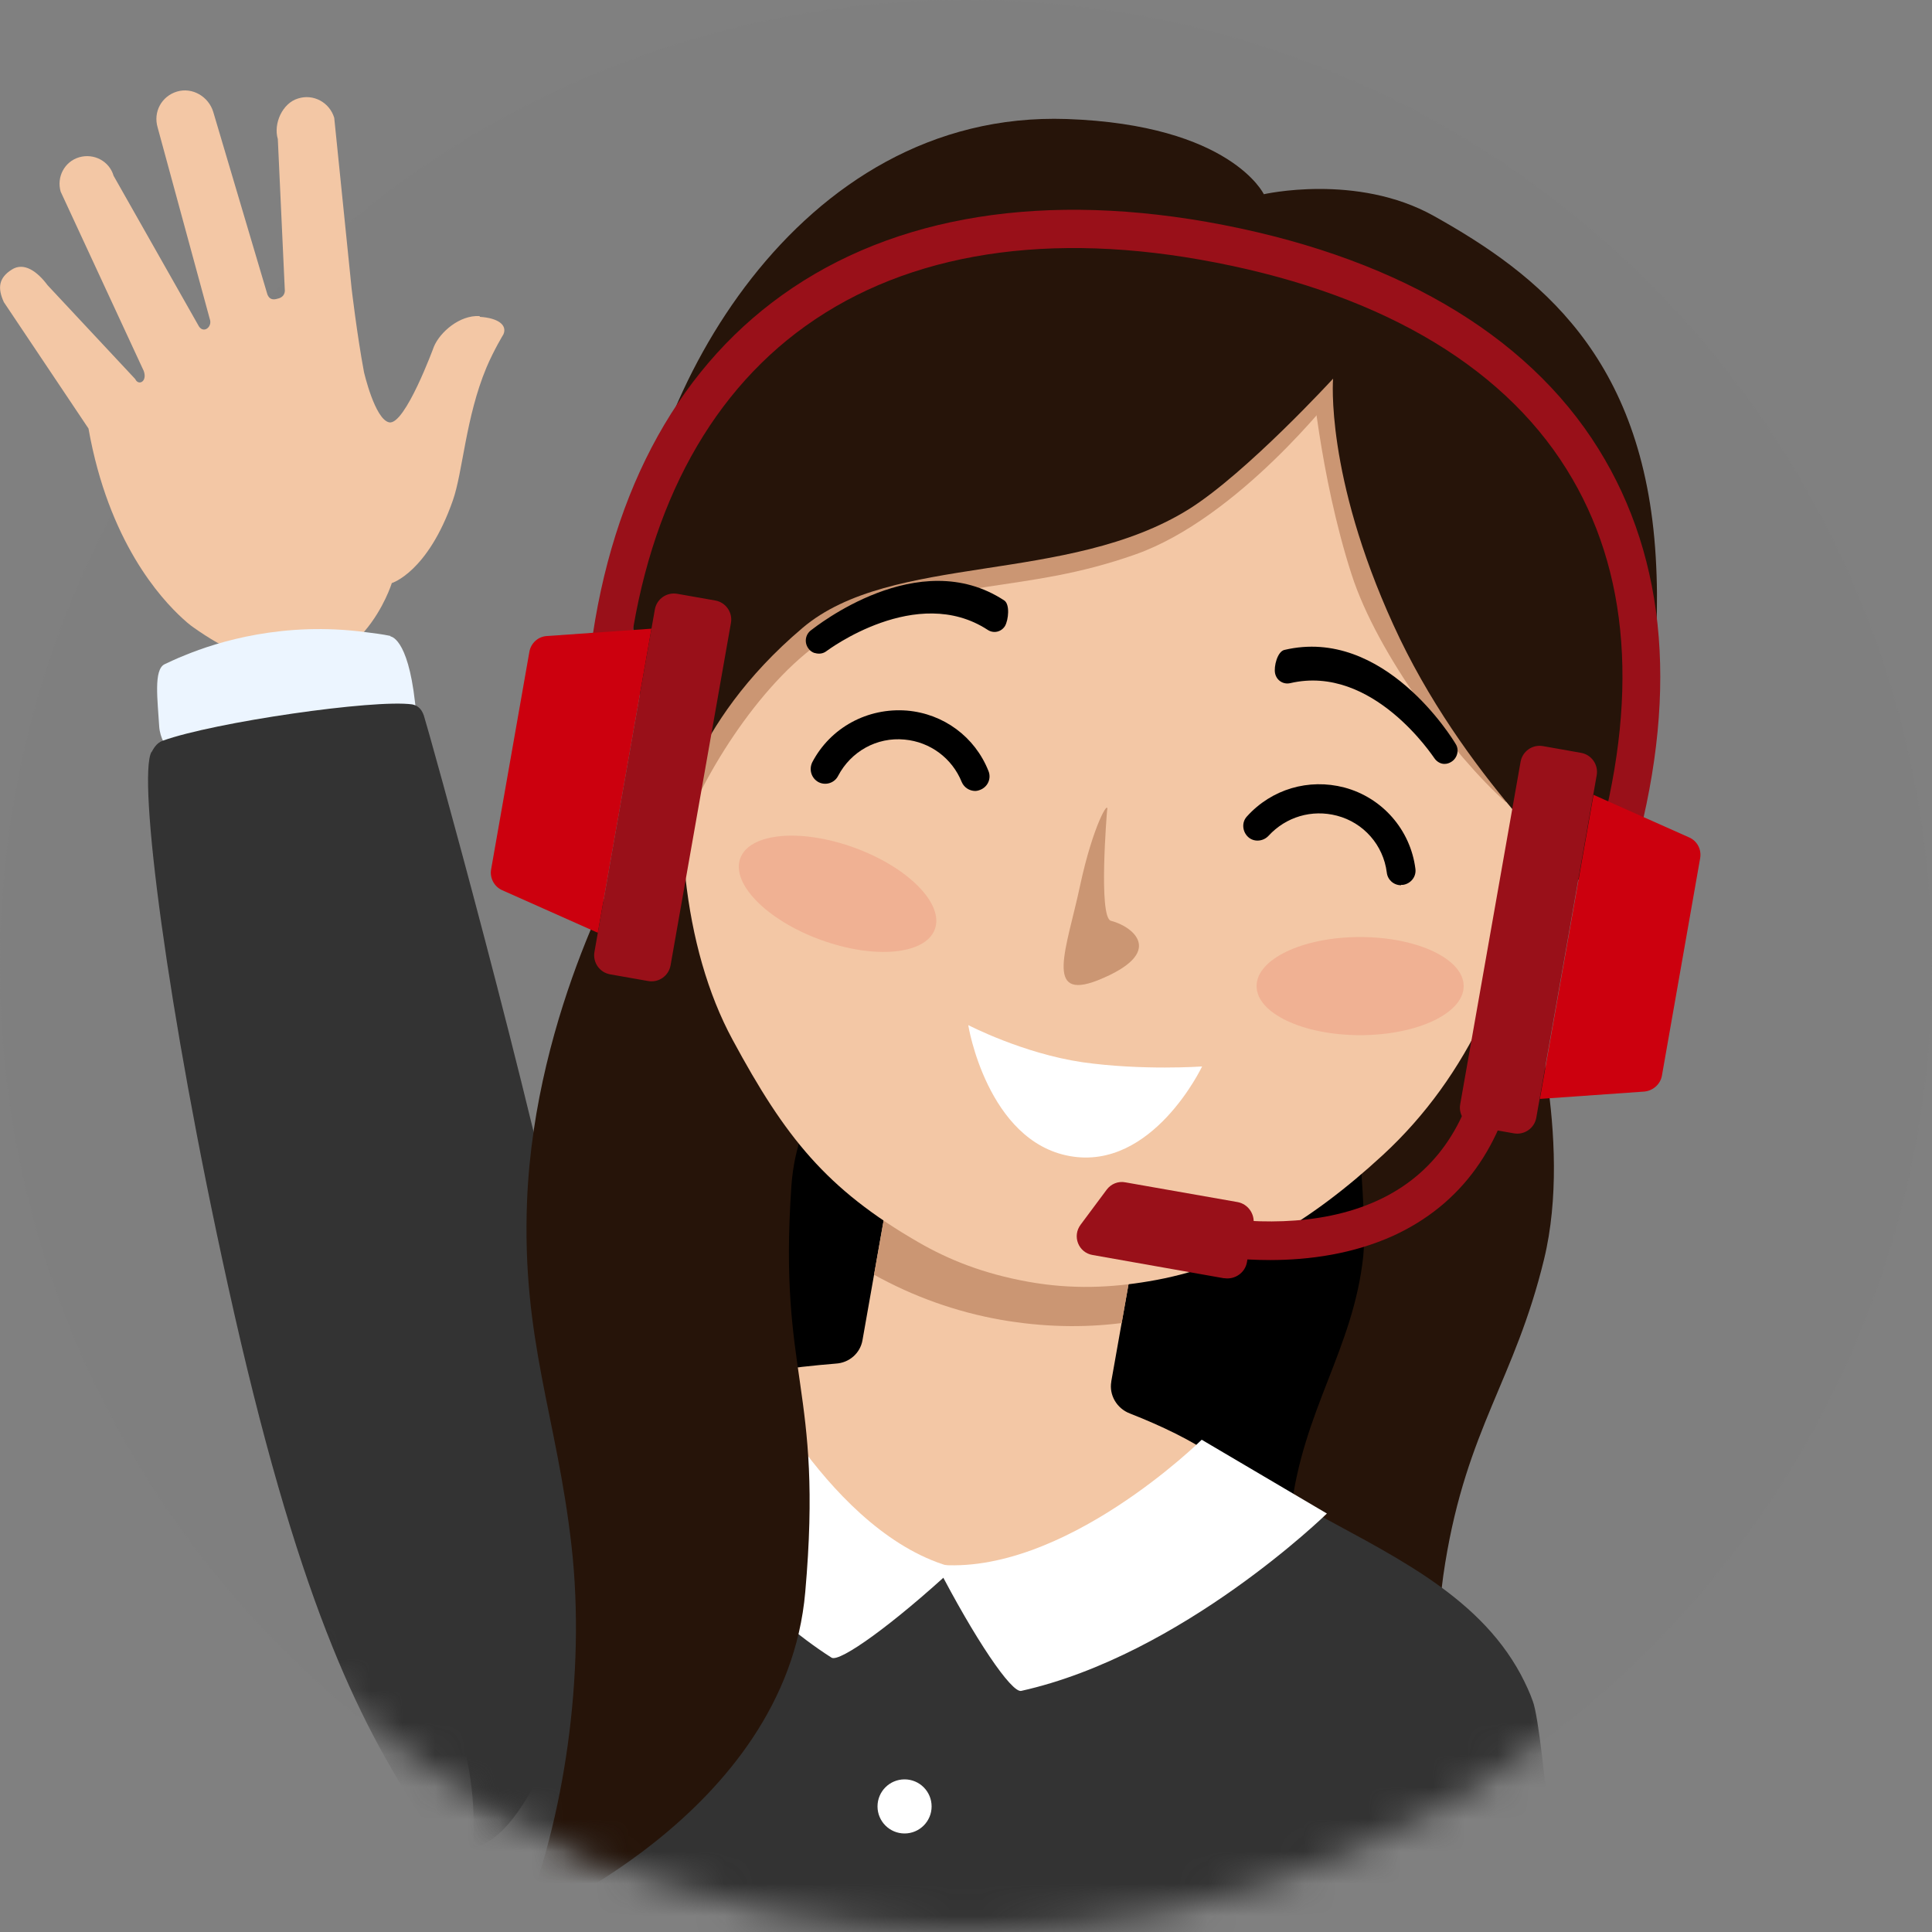 <svg width="60" height="60" viewBox="0 0 60 60" fill="none" xmlns="http://www.w3.org/2000/svg">
<rect x="0" y="0" width="60" height="60" fill="#808080" stroke="none"/>
<path d="M60 30C60 13.431 46.569 0 30 0C13.431 0 0 13.431 0 30C0 46.569 13.431 60 30 60C46.569 60 60 46.569 60 30Z" fill="#7F7F7F"/>
<mask id="mask0_333_16683" style="mask-type:luminance" maskUnits="userSpaceOnUse" x="0" y="0" width="60" height="60">
<path d="M60 30C60 13.431 46.569 0 30 0C13.431 0 0 13.431 0 30C0 46.569 13.431 60 30 60C46.569 60 60 46.569 60 30Z" fill="white"/>
</mask>
<g mask="url(#mask0_333_16683)">
<path d="M47.448 30.672C47.448 30.672 48.864 35.352 47.952 39.108C47.04 42.864 45.564 44.34 44.88 48.552C44.196 52.764 45.384 55.296 45.384 55.296L20.292 52.308L19.764 37.38L20.1 25.848L47.436 30.672H47.448Z" fill="#261409"/>
<path d="M22.464 26.052L21.9 45.936L21.168 55.272L40.512 57.828C40.512 57.828 39.72 50.052 40.092 46.92C40.464 43.788 42.024 41.904 42.336 39.024C42.552 37.032 41.436 28.392 41.436 28.392L22.488 26.052H22.464Z" fill="black"/>
<path d="M34.512 42.9L35.352 38.16L27.636 36.804L26.784 41.628C26.712 42.024 26.376 42.324 25.956 42.348C24.624 42.456 23.064 42.66 21.96 42.996C21.648 43.092 23.364 47.844 29.496 48.9C34.62 49.788 38.028 46.38 38.232 46.152C38.652 45.672 37.14 44.7 35.088 43.896C34.68 43.74 34.44 43.32 34.512 42.912V42.9Z" fill="#F3C7A5"/>
<path d="M27.144 39.588C28.356 40.26 29.676 40.74 31.104 40.992C32.364 41.208 33.612 41.244 34.836 41.088L35.292 38.496L27.576 37.14L27.144 39.588Z" fill="#CB9673"/>
<path d="M48.528 63.96C41.676 65.796 33.852 64.356 25.872 62.952C18.036 61.572 22.632 60.9 14.568 58.236C15.636 52.2 10.272 47.448 10.692 46.788C11.808 45.036 11.784 44.568 13.704 44.28C15.732 43.968 17.736 43.62 19.728 43.2C21 42.924 21.924 42.72 23.184 42.372C23.304 42.624 23.388 42.84 23.496 43.104C24.024 44.364 24.936 45.636 25.824 46.656C26.664 47.628 27.888 48.3 29.16 48.6C29.232 48.612 29.292 48.636 29.364 48.648C29.652 48.708 29.928 48.744 30.216 48.768C32.7 48.936 34.98 47.448 36.756 45.624C37.008 45.36 37.152 45.216 37.392 44.952C38.316 45.792 39.324 46.14 40.44 46.764C43.056 48.228 45.852 49.44 47.232 52.008C47.376 52.284 47.508 52.56 47.604 52.836C47.94 53.724 48.552 61.26 48.528 63.96Z" fill="#333333"/>
<path d="M28.092 56.94C28.556 56.94 28.932 56.564 28.932 56.1C28.932 55.636 28.556 55.26 28.092 55.26C27.628 55.26 27.252 55.636 27.252 56.1C27.252 56.564 27.628 56.94 28.092 56.94Z" fill="white"/>
<path d="M29.088 48.6C30.276 50.904 31.416 52.584 31.716 52.512C36.72 51.396 41.208 47.004 41.208 47.004L37.32 44.712C37.32 44.712 33.012 48.972 29.088 48.588V48.6Z" fill="white"/>
<path d="M29.628 48.696C27.732 50.448 26.076 51.636 25.824 51.48C21.504 48.72 18.78 43.056 18.78 43.056L23.22 42.228C23.22 42.228 25.812 47.7 29.628 48.684V48.696Z" fill="white"/>
</g>
<path d="M14.892 9.816C14.28 9.78 13.668 10.308 13.476 10.764C13.476 10.764 12.576 13.224 12.084 13.116C11.64 13.02 11.304 11.556 11.304 11.556C11.088 10.404 10.92 8.964 10.92 8.964L10.38 3.66C10.236 3.18 9.732 2.904 9.252 3.06C8.772 3.204 8.484 3.84 8.628 4.32L8.844 8.988C8.844 8.988 8.88 9.192 8.664 9.264C8.544 9.3 8.388 9.348 8.304 9.144L6.624 3.48C6.48 3 5.976 2.7 5.496 2.844C5.016 2.988 4.752 3.48 4.896 3.96L6.516 9.912C6.6 10.14 6.336 10.368 6.18 10.14L3.528 5.46C3.396 5.004 2.916 4.752 2.46 4.884C2.004 5.016 1.752 5.496 1.884 5.952L4.464 11.52C4.584 11.856 4.296 11.988 4.2 11.772L1.476 8.856C1.164 8.436 0.744 8.124 0.36 8.376C-0.036 8.628 -0.084 8.94 0.12 9.384L2.748 13.308C3.372 16.824 4.992 18.588 5.676 19.212C5.868 19.392 6.012 19.488 6.012 19.488C6.996 20.184 7.824 20.52 8.544 20.64C8.7 20.652 8.868 20.676 9.024 20.688C10.092 20.712 10.836 20.184 11.328 19.596C11.928 18.888 12.168 18.108 12.168 18.108C12.168 18.108 13.284 17.772 14.064 15.54C14.376 14.652 14.46 12.96 15.108 11.412C15.336 10.872 15.636 10.38 15.636 10.38C15.756 10.092 15.468 9.876 14.904 9.84L14.892 9.816Z" fill="#F3C7A5"/>
<path d="M12.132 19.752C11.868 19.692 11.616 19.668 11.352 19.632C8.832 19.296 6.78 19.92 5.736 20.352C5.46 20.46 5.244 20.568 5.112 20.628C4.764 20.796 4.896 21.744 4.944 22.56C4.992 23.28 5.712 23.796 5.712 23.796L12.984 23.112C12.972 22.596 12.936 22.176 12.888 21.804C12.66 19.776 12.12 19.764 12.12 19.764L12.132 19.752Z" fill="#ECF5FF"/>
<mask id="mask1_333_16683" style="mask-type:luminance" maskUnits="userSpaceOnUse" x="0" y="0" width="60" height="60">
<path d="M60 30C60 13.431 46.569 0 30 0C13.431 0 0 13.431 0 30C0 46.569 13.431 60 30 60C46.569 60 60 46.569 60 30Z" fill="white"/>
</mask>
<g mask="url(#mask1_333_16683)">
<path d="M4.704 23.364C4.752 23.28 4.848 23.076 5.052 23.004C6.648 22.428 11.628 21.708 12.804 21.876C12.924 21.9 13.08 21.972 13.164 22.224C13.284 22.584 16.524 34.176 17.82 40.704C18.84 45.864 20.1 46.416 21.396 50.856C24.36 53.424 17.448 53.436 17.448 53.436C17.448 53.436 15.36 59.94 12.996 56.292C11.1 53.364 9.216 49.62 7.08 39.924C5.172 31.284 4.272 24.12 4.704 23.352V23.364Z" fill="#333333"/>
</g>
<mask id="mask2_333_16683" style="mask-type:luminance" maskUnits="userSpaceOnUse" x="0" y="0" width="60" height="60">
<path d="M60 30C60 13.431 46.569 0 30 0C13.431 0 0 13.431 0 30C0 46.569 13.431 60 30 60C46.569 60 60 46.569 60 30Z" fill="white"/>
</mask>
<g mask="url(#mask2_333_16683)">
<path d="M19.56 26.364C19.56 26.364 16.608 31.332 16.368 37.296C16.2 41.616 17.292 43.98 17.748 48C18.204 52.02 17.496 56.592 16.2 59.712C16.2 59.712 24.408 56.364 25.008 49.44C25.572 43.044 24.168 42.804 24.576 36.852C24.756 34.212 26.292 33.36 26.292 33.36L21.348 26.316L19.548 26.376L19.56 26.364Z" fill="#261409"/>
<path d="M47.796 25.956C47.076 30.06 45.612 33.408 42.948 35.868C40.644 37.992 38.352 39.348 35.676 39.792C34.548 39.984 33.312 40.056 31.92 39.804C30.528 39.552 29.46 39.12 28.524 38.58C25.656 36.924 24.384 35.316 22.752 32.292C21.204 29.436 20.808 25.32 21.504 21.384C23.052 12.636 29.796 6.756 37.5 8.112C45.204 9.468 49.32 17.184 47.784 25.932L47.796 25.956Z" fill="#F3C7A5"/>
<path d="M41.448 12.228C41.448 12.228 38.46 16.092 35.256 17.22C31.752 18.456 29.616 17.88 26.208 19.512C24.072 20.544 22.092 23.616 21.324 25.536C21.324 25.536 19.512 22.668 21.78 19.968C24.048 17.268 31.332 14.64 33.492 14.04C35.652 13.44 42.072 9.972 42.072 9.972L41.46 12.216L41.448 12.228Z" fill="#CB9673"/>
<path d="M40.704 11.316C40.704 11.316 40.968 14.724 41.976 17.844C42.78 20.328 45.144 23.46 46.764 24.912L47.844 23.52L42.288 10.812L40.692 11.316H40.704Z" fill="#CB9673"/>
<path d="M39.228 6.036C39.228 6.036 42.132 5.364 44.532 6.708C47.772 8.52 51.048 11.052 51.42 17.292C51.792 23.532 49.44 26.88 49.128 27.42C49.128 27.42 45.384 24.06 43.272 19.404C41.148 14.748 41.4 11.76 41.4 11.76C41.4 11.76 38.724 14.676 36.936 15.804C33.156 18.168 27.684 17.16 24.924 19.5C21.348 22.524 20.94 25.692 20.94 25.692C20.94 25.692 19.452 22.128 19.668 17.916C19.944 12.42 24.708 3.408 33.132 3.696C38.232 3.876 39.252 6.036 39.252 6.036H39.228Z" fill="#261409"/>
<path opacity="0.2" d="M42.24 32.148C44.016 32.148 45.456 31.466 45.456 30.624C45.456 29.782 44.016 29.1 42.24 29.1C40.464 29.1 39.024 29.782 39.024 30.624C39.024 31.466 40.464 32.148 42.24 32.148Z" fill="#E75B4B"/>
<path opacity="0.2" d="M29.033 28.857C29.321 28.067 28.201 26.933 26.532 26.325C24.863 25.718 23.277 25.867 22.989 26.657C22.701 27.448 23.821 28.582 25.49 29.189C27.159 29.797 28.745 29.648 29.033 28.857Z" fill="#E75B4B"/>
<path d="M39.444 39.132C38.544 39.132 37.692 39.036 36.984 38.904L37.188 37.728C38.712 37.992 40.92 38.136 42.78 37.284C44.508 36.492 45.588 34.98 45.972 32.796L47.148 33C46.692 35.592 45.384 37.404 43.272 38.376C42.024 38.94 40.68 39.132 39.432 39.132H39.444Z" fill="#991019"/>
<path d="M38.004 39.696L33.936 38.976C33.492 38.904 33.288 38.388 33.564 38.028L34.368 36.948C34.5 36.768 34.728 36.672 34.956 36.72L38.436 37.332C38.76 37.392 38.976 37.704 38.928 38.028L38.724 39.204C38.664 39.528 38.352 39.744 38.028 39.696H38.004Z" fill="#991019"/>
<path d="M50.688 26.844L49.536 26.508C50.916 21.732 50.616 17.712 48.648 14.568C46.584 11.256 42.648 9.012 37.272 8.064C32.172 7.164 27.84 7.956 24.72 10.344C21.708 12.648 19.884 16.416 19.44 21.228L18.24 21.12C18.708 15.96 20.688 11.904 23.976 9.396C27.372 6.804 32.028 5.94 37.464 6.888C43.188 7.896 47.4 10.332 49.644 13.944C51.792 17.4 52.14 21.744 50.664 26.856L50.688 26.844Z" fill="#991019"/>
<path d="M18.564 28.968L15.6 27.648C15.348 27.54 15.204 27.264 15.252 27L16.44 20.244C16.488 19.968 16.716 19.764 16.992 19.752L20.232 19.524L18.564 28.98V28.968Z" fill="#CC000E"/>
<path d="M22.213 18.649L21.032 18.441C20.705 18.384 20.394 18.602 20.337 18.928L18.461 29.564C18.404 29.89 18.622 30.201 18.948 30.259L20.13 30.467C20.456 30.525 20.767 30.307 20.825 29.98L22.7 19.345C22.758 19.018 22.54 18.707 22.213 18.649Z" fill="#991019"/>
<path d="M47.82 34.128L51.06 33.9C51.336 33.876 51.564 33.672 51.612 33.408L52.8 26.652C52.848 26.376 52.704 26.112 52.452 26.004L49.488 24.684L47.82 34.14V34.128Z" fill="#CC000E"/>
<path d="M45.834 34.989L47.016 35.197C47.342 35.255 47.654 35.037 47.711 34.711L49.587 24.075C49.644 23.748 49.426 23.437 49.1 23.38L47.918 23.171C47.592 23.113 47.281 23.331 47.223 23.658L45.348 34.294C45.29 34.62 45.508 34.931 45.834 34.989Z" fill="#991019"/>
</g>
<path d="M25.296 20.28C25.224 20.256 25.152 20.208 25.104 20.136C24.972 19.956 25.008 19.704 25.188 19.572C25.32 19.476 28.524 16.896 31.188 18.648C31.368 18.768 31.32 19.248 31.212 19.44C31.092 19.632 30.852 19.68 30.672 19.56C28.464 18.12 25.704 20.196 25.668 20.22C25.56 20.304 25.428 20.316 25.308 20.28H25.296Z" fill="black"/>
<path d="M44.856 23.724C44.94 23.724 45.012 23.7 45.084 23.652C45.264 23.532 45.324 23.28 45.204 23.1C45.12 22.956 42.984 19.452 39.888 20.184C39.672 20.232 39.552 20.7 39.6 20.916C39.648 21.132 39.852 21.264 40.068 21.216C42.636 20.616 44.52 23.52 44.544 23.544C44.616 23.652 44.736 23.724 44.856 23.724Z" fill="black"/>
<path d="M30.288 24.564C30.108 24.564 29.94 24.456 29.868 24.288C29.568 23.544 28.884 23.04 28.092 22.968C27.228 22.884 26.424 23.34 26.028 24.096C25.92 24.312 25.644 24.408 25.416 24.288C25.2 24.168 25.116 23.904 25.224 23.676C25.788 22.596 26.94 21.972 28.164 22.068C29.304 22.164 30.276 22.884 30.696 23.94C30.792 24.168 30.684 24.432 30.444 24.528C30.384 24.552 30.336 24.564 30.276 24.564H30.288Z" fill="black"/>
<path d="M43.512 27.492C43.284 27.492 43.092 27.324 43.068 27.096C42.96 26.244 42.348 25.548 41.52 25.332C40.74 25.128 39.936 25.368 39.396 25.956C39.228 26.136 38.94 26.16 38.76 25.992C38.58 25.824 38.556 25.536 38.724 25.356C39.492 24.504 40.644 24.168 41.748 24.456C42.924 24.768 43.8 25.764 43.956 26.976C43.992 27.228 43.812 27.444 43.572 27.48C43.548 27.48 43.536 27.48 43.512 27.48V27.492Z" fill="black"/>
<path d="M30.072 31.836C30.072 31.836 31.752 32.712 33.612 32.988C35.472 33.252 37.332 33.12 37.332 33.12C37.332 33.12 35.796 36.36 33.228 35.904C30.66 35.448 30.06 31.824 30.072 31.836Z" fill="white"/>
<path d="M34.38 25.188C34.38 25.188 34.104 28.488 34.5 28.596C35.172 28.764 36.252 29.58 34.092 30.444C32.412 31.104 33.132 29.436 33.54 27.516C33.948 25.608 34.464 24.768 34.38 25.188Z" fill="#CB9673"/>
</svg>

